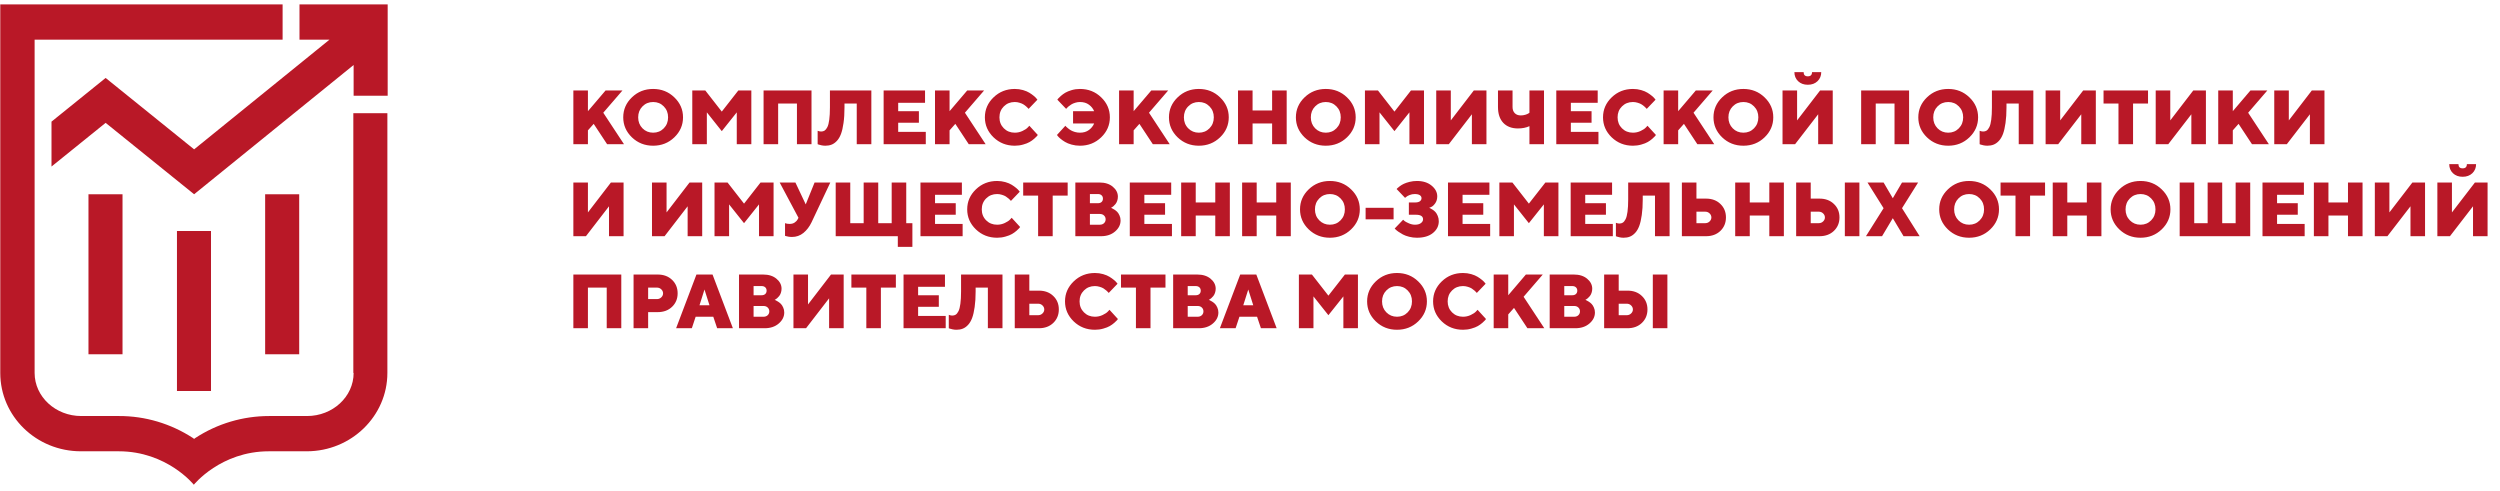 <svg width="326" height="64" viewBox="0 0 326 64" fill="none" xmlns="http://www.w3.org/2000/svg">
<path d="M46.112 48.632C46.112 51.736 43.379 54.25 40.039 54.25H35.105C31.688 54.25 28.349 55.232 25.465 57.118L25.313 57.235L25.161 57.118C22.274 55.237 18.932 54.242 15.521 54.25H10.587C7.247 54.25 4.514 51.735 4.514 48.632V5.173H36.852V0.577H0.035V48.632C0.035 54.289 4.742 58.848 10.548 58.848H15.483C21.783 58.848 25.275 63.209 25.275 63.209C25.275 63.209 28.766 58.848 35.066 58.848H40.001C45.809 58.848 50.514 54.251 50.514 48.632V14.762H46.074V48.632H46.112ZM27.515 30.125H23.075V50.989H27.515V30.125ZM15.977 25.331H11.537V46.196H15.977V25.331ZM39.016 25.331H34.575V46.196H39.016V25.331ZM39.054 0.577V5.173H42.963L25.313 19.476L13.774 10.164L6.715 15.862V21.717L13.774 16.019L25.313 25.331L46.112 8.475V12.482H50.553V0.577H39.052H39.054Z" fill="#B91827"/>
<path d="M77.417 16.15L76.665 16.999V18.801H74.766V11.799H76.665V14.499L78.965 11.799H81.167L78.667 14.699L81.367 18.801H79.165L77.417 16.15ZM83.779 13.874C83.405 14.252 83.218 14.727 83.218 15.3C83.218 15.873 83.405 16.35 83.779 16.731C84.154 17.111 84.618 17.302 85.171 17.302C85.724 17.302 86.187 17.111 86.558 16.731C86.932 16.35 87.119 15.873 87.119 15.3C87.119 14.727 86.932 14.252 86.558 13.874C86.187 13.493 85.724 13.303 85.171 13.303C84.618 13.303 84.154 13.493 83.779 13.874ZM87.93 12.693C88.688 13.418 89.067 14.288 89.067 15.3C89.067 16.312 88.688 17.183 87.93 17.912C87.175 18.638 86.253 19.001 85.166 19.001C84.082 19.001 83.161 18.638 82.403 17.912C81.647 17.183 81.27 16.312 81.27 15.3C81.27 14.288 81.647 13.418 82.403 12.693C83.161 11.963 84.082 11.599 85.166 11.599C86.253 11.599 87.175 11.963 87.93 12.693ZM94.121 17.102L92.173 14.651V18.801H90.274V11.799H91.973L94.121 14.553L96.275 11.799H97.974V18.801H96.074V14.651L94.121 17.102ZM105.82 11.799V18.801H103.921V13.503H101.47V18.801H99.57V11.799H105.82ZM113.623 11.799V18.801H111.719V13.503H110.122V14.001C110.122 14.776 110.08 15.455 109.995 16.037C109.914 16.62 109.803 17.099 109.663 17.473C109.523 17.844 109.344 18.145 109.126 18.376C108.908 18.607 108.679 18.768 108.438 18.86C108.2 18.954 107.928 19.001 107.622 19.001C107.456 19.001 107.289 18.983 107.119 18.948C106.953 18.915 106.828 18.882 106.743 18.85L106.621 18.801V17.053C106.787 17.118 106.937 17.151 107.07 17.151C107.249 17.151 107.402 17.11 107.529 17.029C107.656 16.944 107.775 16.794 107.886 16.579C107.997 16.361 108.08 16.039 108.135 15.613C108.193 15.186 108.223 14.652 108.223 14.011V11.799H113.623ZM117.124 17.199H120.723V18.801H115.225V11.799H120.625V13.401H117.124V14.499H119.824V16.003H117.124V17.199ZM124.575 16.15L123.823 16.999V18.801H121.924V11.799H123.823V14.499L126.123 11.799H128.325L125.825 14.699L128.526 18.801H126.323L124.575 16.15ZM130.899 13.874C130.518 14.252 130.327 14.727 130.327 15.3C130.327 15.873 130.518 16.35 130.899 16.731C131.279 17.111 131.756 17.302 132.329 17.302C132.684 17.302 133.019 17.227 133.335 17.077C133.651 16.928 133.879 16.776 134.019 16.623L134.229 16.399L135.327 17.6C135.301 17.639 135.262 17.691 135.21 17.756C135.161 17.818 135.044 17.93 134.859 18.093C134.676 18.253 134.478 18.394 134.263 18.518C134.051 18.642 133.77 18.752 133.418 18.85C133.07 18.951 132.707 19.001 132.329 19.001C131.242 19.001 130.319 18.638 129.561 17.912C128.805 17.183 128.428 16.312 128.428 15.3C128.428 14.288 128.805 13.418 129.561 12.693C130.319 11.963 131.242 11.599 132.329 11.599C132.704 11.599 133.06 11.648 133.399 11.745C133.737 11.843 134.015 11.96 134.234 12.097C134.455 12.234 134.647 12.37 134.81 12.507C134.976 12.644 135.095 12.761 135.166 12.859L135.278 13L134.126 14.201C134.107 14.175 134.081 14.143 134.048 14.104C134.015 14.061 133.941 13.99 133.823 13.889C133.706 13.785 133.584 13.694 133.457 13.615C133.33 13.534 133.163 13.463 132.954 13.401C132.749 13.335 132.541 13.303 132.329 13.303C131.756 13.303 131.279 13.493 130.899 13.874ZM140.825 11.599C141.919 11.599 142.842 11.963 143.594 12.693C144.349 13.418 144.727 14.288 144.727 15.3C144.727 16.312 144.347 17.183 143.589 17.912C142.834 18.638 141.913 19.001 140.825 19.001C140.444 19.001 140.082 18.952 139.736 18.855C139.391 18.76 139.107 18.645 138.882 18.508C138.657 18.371 138.462 18.235 138.296 18.098C138.13 17.961 138.01 17.842 137.935 17.741L137.827 17.6L138.926 16.399C138.945 16.425 138.973 16.459 139.009 16.501C139.048 16.54 139.129 16.612 139.253 16.716C139.377 16.82 139.507 16.913 139.644 16.994C139.78 17.073 139.955 17.144 140.166 17.209C140.381 17.271 140.601 17.302 140.825 17.302C141.291 17.302 141.68 17.186 141.992 16.955C142.308 16.724 142.536 16.439 142.676 16.101H139.927V14.499H142.676C142.536 14.161 142.31 13.877 141.997 13.65C141.685 13.418 141.294 13.303 140.825 13.303C140.61 13.303 140.402 13.335 140.2 13.401C139.998 13.463 139.829 13.537 139.693 13.625C139.556 13.71 139.435 13.796 139.331 13.884C139.227 13.969 139.152 14.04 139.107 14.099L139.028 14.201L137.876 13C137.902 12.961 137.94 12.911 137.988 12.849C138.04 12.784 138.156 12.671 138.335 12.512C138.517 12.352 138.713 12.211 138.921 12.087C139.133 11.963 139.409 11.851 139.751 11.75C140.093 11.649 140.451 11.599 140.825 11.599ZM148.579 16.15L147.827 16.999V18.801H145.928V11.799H147.827V14.499L150.127 11.799H152.329L149.829 14.699L152.529 18.801H150.327L148.579 16.15ZM154.942 13.874C154.567 14.252 154.38 14.727 154.38 15.3C154.38 15.873 154.567 16.35 154.942 16.731C155.316 17.111 155.78 17.302 156.333 17.302C156.887 17.302 157.349 17.111 157.72 16.731C158.094 16.35 158.281 15.873 158.281 15.3C158.281 14.727 158.094 14.252 157.72 13.874C157.349 13.493 156.887 13.303 156.333 13.303C155.78 13.303 155.316 13.493 154.942 13.874ZM159.092 12.693C159.85 13.418 160.23 14.288 160.23 15.3C160.23 16.312 159.85 17.183 159.092 17.912C158.337 18.638 157.415 19.001 156.328 19.001C155.244 19.001 154.323 18.638 153.565 17.912C152.809 17.183 152.432 16.312 152.432 15.3C152.432 14.288 152.809 13.418 153.565 12.693C154.323 11.963 155.244 11.599 156.328 11.599C157.415 11.599 158.337 11.963 159.092 12.693ZM167.783 11.799V18.801H165.884V16.101H163.335V18.801H161.436V11.799H163.335V14.402H165.884V11.799H167.783ZM171.494 13.874C171.12 14.252 170.933 14.727 170.933 15.3C170.933 15.873 171.12 16.35 171.494 16.731C171.869 17.111 172.332 17.302 172.886 17.302C173.439 17.302 173.901 17.111 174.273 16.731C174.647 16.35 174.834 15.873 174.834 15.3C174.834 14.727 174.647 14.252 174.273 13.874C173.901 13.493 173.439 13.303 172.886 13.303C172.332 13.303 171.869 13.493 171.494 13.874ZM175.645 12.693C176.403 13.418 176.782 14.288 176.782 15.3C176.782 16.312 176.403 17.183 175.645 17.912C174.889 18.638 173.968 19.001 172.881 19.001C171.797 19.001 170.876 18.638 170.117 17.912C169.362 17.183 168.984 16.312 168.984 15.3C168.984 14.288 169.362 13.418 170.117 12.693C170.876 11.963 171.797 11.599 172.881 11.599C173.968 11.599 174.889 11.963 175.645 12.693ZM181.836 17.102L179.888 14.651V18.801H177.988V11.799H179.688L181.836 14.553L183.989 11.799H185.689V18.801H183.789V14.651L181.836 17.102ZM187.285 11.799H189.185V15.7L192.183 11.799H193.833V18.801H191.934V14.9L188.926 18.801H187.285V11.799ZM197.236 11.799V13.952C197.236 14.291 197.332 14.559 197.525 14.758C197.72 14.953 197.982 15.051 198.311 15.051C198.509 15.051 198.703 15.023 198.892 14.968C199.084 14.909 199.222 14.851 199.307 14.792L199.439 14.699V11.799H201.338V18.801H199.439V16.452C199.006 16.651 198.506 16.75 197.94 16.75C197.132 16.75 196.496 16.508 196.03 16.023C195.568 15.534 195.337 14.844 195.337 13.952V11.799H197.236ZM204.839 17.199H208.438V18.801H202.94V11.799H208.34V13.401H204.839V14.499H207.539V16.003H204.839V17.199ZM211.504 13.874C211.123 14.252 210.933 14.727 210.933 15.3C210.933 15.873 211.123 16.35 211.504 16.731C211.885 17.111 212.362 17.302 212.935 17.302C213.29 17.302 213.625 17.227 213.941 17.077C214.256 16.928 214.484 16.776 214.624 16.623L214.834 16.399L215.933 17.6C215.907 17.639 215.868 17.691 215.816 17.756C215.767 17.818 215.65 17.93 215.464 18.093C215.282 18.253 215.083 18.394 214.868 18.518C214.657 18.642 214.375 18.752 214.024 18.85C213.675 18.951 213.312 19.001 212.935 19.001C211.847 19.001 210.925 18.638 210.166 17.912C209.411 17.183 209.033 16.312 209.033 15.3C209.033 14.288 209.411 13.418 210.166 12.693C210.925 11.963 211.847 11.599 212.935 11.599C213.309 11.599 213.665 11.648 214.004 11.745C214.343 11.843 214.621 11.96 214.839 12.097C215.06 12.234 215.252 12.37 215.415 12.507C215.581 12.644 215.7 12.761 215.772 12.859L215.884 13L214.732 14.201C214.712 14.175 214.686 14.143 214.653 14.104C214.621 14.061 214.546 13.99 214.429 13.889C214.312 13.785 214.19 13.694 214.063 13.615C213.936 13.534 213.768 13.463 213.56 13.401C213.355 13.335 213.146 13.303 212.935 13.303C212.362 13.303 211.885 13.493 211.504 13.874ZM219.585 16.15L218.833 16.999V18.801H216.934V11.799H218.833V14.499L221.133 11.799H223.335L220.835 14.699L223.535 18.801H221.333L219.585 16.15ZM225.947 13.874C225.573 14.252 225.386 14.727 225.386 15.3C225.386 15.873 225.573 16.35 225.947 16.731C226.322 17.111 226.786 17.302 227.339 17.302C227.892 17.302 228.355 17.111 228.726 16.731C229.1 16.35 229.287 15.873 229.287 15.3C229.287 14.727 229.1 14.252 228.726 13.874C228.355 13.493 227.892 13.303 227.339 13.303C226.786 13.303 226.322 13.493 225.947 13.874ZM230.098 12.693C230.856 13.418 231.235 14.288 231.235 15.3C231.235 16.312 230.856 17.183 230.098 17.912C229.343 18.638 228.421 19.001 227.334 19.001C226.25 19.001 225.329 18.638 224.57 17.912C223.815 17.183 223.438 16.312 223.438 15.3C223.438 14.288 223.815 13.418 224.57 12.693C225.329 11.963 226.25 11.599 227.334 11.599C228.421 11.599 229.343 11.963 230.098 12.693ZM237.002 10.588C236.68 10.897 236.258 11.052 235.737 11.052C235.22 11.052 234.798 10.897 234.473 10.588C234.151 10.276 233.989 9.88 233.989 9.402H235.191C235.191 9.769 235.373 9.953 235.737 9.953C236.105 9.953 236.289 9.769 236.289 9.402H237.49C237.49 9.88 237.328 10.276 237.002 10.588ZM232.442 11.799H234.341V15.7L237.339 11.799H238.989V18.801H237.09V14.9L234.082 18.801H232.442V11.799ZM248.945 11.799V18.801H247.046V13.503H244.595V18.801H242.695V11.799H248.945ZM252.656 13.874C252.282 14.252 252.095 14.727 252.095 15.3C252.095 15.873 252.282 16.35 252.656 16.731C253.031 17.111 253.495 17.302 254.048 17.302C254.601 17.302 255.064 17.111 255.435 16.731C255.809 16.35 255.996 15.873 255.996 15.3C255.996 14.727 255.809 14.252 255.435 13.874C255.064 13.493 254.601 13.303 254.048 13.303C253.495 13.303 253.031 13.493 252.656 13.874ZM256.807 12.693C257.565 13.418 257.944 14.288 257.944 15.3C257.944 16.312 257.565 17.183 256.807 17.912C256.052 18.638 255.13 19.001 254.043 19.001C252.959 19.001 252.038 18.638 251.279 17.912C250.524 17.183 250.147 16.312 250.147 15.3C250.147 14.288 250.524 13.418 251.279 12.693C252.038 11.963 252.959 11.599 254.043 11.599C255.13 11.599 256.052 11.963 256.807 12.693ZM265.147 11.799V18.801H263.242V13.503H261.646V14.001C261.646 14.776 261.603 15.455 261.519 16.037C261.437 16.62 261.327 17.099 261.187 17.473C261.047 17.844 260.868 18.145 260.65 18.376C260.431 18.607 260.202 18.768 259.961 18.86C259.723 18.954 259.452 19.001 259.146 19.001C258.98 19.001 258.812 18.983 258.643 18.948C258.477 18.915 258.351 18.882 258.267 18.85L258.145 18.801V17.053C258.311 17.118 258.46 17.151 258.594 17.151C258.773 17.151 258.926 17.11 259.053 17.029C259.18 16.944 259.299 16.794 259.409 16.579C259.52 16.361 259.603 16.039 259.658 15.613C259.717 15.186 259.746 14.652 259.746 14.011V11.799H265.147ZM266.748 11.799H268.648V15.7L271.646 11.799H273.296V18.801H271.397V14.9L268.389 18.801H266.748V11.799ZM274.302 11.799H280.103V13.503H278.15V18.801H276.25V13.503H274.302V11.799ZM281.104 11.799H283.003V15.7L286.001 11.799H287.651V18.801H285.752V14.9L282.744 18.801H281.104V11.799ZM291.909 16.15L291.157 16.999V18.801H289.258V11.799H291.157V14.499L293.457 11.799H295.659L293.159 14.699L295.859 18.801H293.657L291.909 16.15ZM296.563 11.799H298.462V15.7L301.46 11.799H303.11V18.801H301.211V14.9L298.203 18.801H296.563V11.799ZM74.766 23.799H76.665V27.7L79.663 23.799H81.314V30.801H79.414V26.9L76.406 30.801H74.766V23.799ZM85.02 23.799H86.919V27.7L89.917 23.799H91.567V30.801H89.668V26.9L86.66 30.801H85.02V23.799ZM97.022 29.102L95.073 26.651V30.801H93.174V23.799H94.873L97.022 26.553L99.175 23.799H100.874V30.801H98.975V26.651L97.022 29.102ZM103.721 23.799L105.068 26.651L106.221 23.799H108.272L105.82 28.999C105.547 29.566 105.195 30.025 104.766 30.376C104.336 30.724 103.838 30.899 103.272 30.899C103.112 30.899 102.956 30.886 102.803 30.86C102.653 30.834 102.542 30.808 102.471 30.782L102.368 30.752V29.102C102.534 29.167 102.734 29.199 102.969 29.199C103.236 29.199 103.459 29.136 103.638 29.009C103.82 28.882 103.947 28.745 104.019 28.599L104.121 28.399L101.67 23.799H103.721ZM118.174 23.799V29.102H118.975V32.193H117.075V30.801H108.975V23.799H110.874V29.102H112.622V23.799H114.522V29.102H116.275V23.799H118.174ZM121.929 29.199H125.527V30.801H120.029V23.799H125.43V25.401H121.929V26.499H124.629V28.003H121.929V29.199ZM128.594 25.874C128.213 26.252 128.023 26.727 128.023 27.3C128.023 27.873 128.213 28.35 128.594 28.731C128.975 29.111 129.452 29.302 130.025 29.302C130.379 29.302 130.715 29.227 131.03 29.077C131.346 28.928 131.574 28.776 131.714 28.623L131.924 28.399L133.023 29.6C132.997 29.639 132.957 29.691 132.905 29.756C132.857 29.818 132.739 29.93 132.554 30.093C132.372 30.253 132.173 30.394 131.958 30.518C131.747 30.642 131.465 30.752 131.113 30.85C130.765 30.951 130.402 31.001 130.025 31.001C128.937 31.001 128.014 30.638 127.256 29.912C126.501 29.183 126.123 28.312 126.123 27.3C126.123 26.288 126.501 25.419 127.256 24.693C128.014 23.963 128.937 23.599 130.025 23.599C130.399 23.599 130.755 23.648 131.094 23.745C131.432 23.843 131.711 23.96 131.929 24.097C132.15 24.234 132.342 24.37 132.505 24.507C132.671 24.644 132.79 24.761 132.861 24.859L132.974 25L131.821 26.201C131.802 26.175 131.776 26.143 131.743 26.104C131.711 26.061 131.636 25.99 131.519 25.889C131.401 25.785 131.279 25.694 131.152 25.615C131.026 25.534 130.858 25.462 130.65 25.401C130.444 25.335 130.236 25.303 130.025 25.303C129.452 25.303 128.975 25.493 128.594 25.874ZM133.423 23.799H139.224V25.503H137.271V30.801H135.371V25.503H133.423V23.799ZM143.574 30.801H140.225V23.799H143.374C144.094 23.799 144.673 23.983 145.112 24.351C145.552 24.719 145.772 25.152 145.772 25.65C145.772 25.842 145.741 26.026 145.679 26.201C145.617 26.374 145.542 26.512 145.454 26.616C145.366 26.721 145.278 26.812 145.191 26.89C145.106 26.965 145.031 27.018 144.966 27.051L144.873 27.1C144.906 27.113 144.95 27.132 145.005 27.158C145.064 27.181 145.165 27.238 145.308 27.329C145.451 27.417 145.578 27.518 145.689 27.632C145.799 27.746 145.899 27.902 145.986 28.101C146.078 28.299 146.123 28.516 146.123 28.75C146.123 29.297 145.884 29.776 145.405 30.186C144.93 30.596 144.32 30.801 143.574 30.801ZM142.124 29.302H143.423C143.644 29.302 143.825 29.235 143.965 29.102C144.105 28.968 144.175 28.802 144.175 28.604C144.175 28.402 144.105 28.234 143.965 28.101C143.825 27.967 143.644 27.901 143.423 27.901H142.124V29.302ZM143.174 25.303H142.124V26.499H143.174C143.373 26.499 143.53 26.445 143.648 26.338C143.765 26.227 143.823 26.083 143.823 25.904C143.823 25.721 143.765 25.576 143.648 25.469C143.53 25.358 143.373 25.303 143.174 25.303ZM149.224 29.199H152.822V30.801H147.324V23.799H152.725V25.401H149.224V26.499H151.924V28.003H149.224V29.199ZM160.371 23.799V30.801H158.472V28.101H155.923V30.801H154.024V23.799H155.923V26.402H158.472V23.799H160.371ZM168.32 23.799V30.801H166.421V28.101H163.872V30.801H161.973V23.799H163.872V26.402H166.421V23.799H168.32ZM172.031 25.874C171.657 26.252 171.47 26.727 171.47 27.3C171.47 27.873 171.657 28.35 172.031 28.731C172.406 29.111 172.87 29.302 173.423 29.302C173.976 29.302 174.439 29.111 174.81 28.731C175.184 28.35 175.371 27.873 175.371 27.3C175.371 26.727 175.184 26.252 174.81 25.874C174.439 25.493 173.976 25.303 173.423 25.303C172.87 25.303 172.406 25.493 172.031 25.874ZM176.182 24.693C176.94 25.419 177.319 26.288 177.319 27.3C177.319 28.312 176.94 29.183 176.182 29.912C175.427 30.638 174.505 31.001 173.418 31.001C172.334 31.001 171.413 30.638 170.654 29.912C169.899 29.183 169.522 28.312 169.522 27.3C169.522 26.288 169.899 25.419 170.654 24.693C171.413 23.963 172.334 23.599 173.418 23.599C174.505 23.599 175.427 23.963 176.182 24.693ZM181.724 27.1V28.599H178.076V27.1H181.724ZM186.367 27.1C186.4 27.113 186.444 27.132 186.499 27.158C186.558 27.181 186.659 27.24 186.802 27.334C186.945 27.425 187.072 27.531 187.183 27.652C187.293 27.772 187.393 27.94 187.481 28.154C187.572 28.366 187.617 28.599 187.617 28.853C187.617 29.458 187.363 29.968 186.856 30.381C186.351 30.794 185.654 31.001 184.766 31.001C184.421 31.001 184.084 30.959 183.755 30.874C183.429 30.793 183.158 30.694 182.94 30.576C182.725 30.459 182.533 30.342 182.363 30.225C182.194 30.108 182.069 30.007 181.987 29.922L181.865 29.8L182.969 28.653C183.014 28.698 183.081 28.758 183.169 28.833C183.26 28.905 183.441 29.001 183.711 29.121C183.981 29.242 184.25 29.302 184.517 29.302C184.849 29.302 185.106 29.232 185.288 29.092C185.474 28.952 185.567 28.788 185.567 28.599C185.567 28.198 185.251 28 184.619 28.003H183.716V26.402H184.517C184.803 26.402 185.016 26.349 185.156 26.245C185.296 26.141 185.366 26.006 185.366 25.84C185.366 25.681 185.293 25.552 185.147 25.454C185 25.353 184.774 25.303 184.468 25.303C184.247 25.303 184.03 25.345 183.818 25.43C183.61 25.511 183.46 25.594 183.369 25.679L183.218 25.801L182.119 24.649C182.139 24.623 182.171 24.587 182.217 24.541C182.262 24.496 182.367 24.411 182.529 24.287C182.695 24.164 182.871 24.058 183.057 23.97C183.246 23.879 183.495 23.794 183.804 23.716C184.113 23.638 184.434 23.599 184.766 23.599C185.554 23.599 186.192 23.801 186.68 24.204C187.171 24.608 187.417 25.073 187.417 25.601C187.417 25.956 187.329 26.258 187.153 26.509C186.978 26.756 186.802 26.918 186.626 26.992L186.367 27.1ZM190.718 29.199H194.317V30.801H188.818V23.799H194.219V25.401H190.718V26.499H193.418V28.003H190.718V29.199ZM199.365 29.102L197.417 26.651V30.801H195.518V23.799H197.217L199.365 26.553L201.519 23.799H203.218V30.801H201.318V26.651L199.365 29.102ZM206.714 29.199H210.313V30.801H204.815V23.799H210.215V25.401H206.714V26.499H209.414V28.003H206.714V29.199ZM217.715 23.799V30.801H215.811V25.503H214.214V26.001C214.214 26.776 214.172 27.455 214.087 28.037C214.006 28.62 213.895 29.099 213.755 29.473C213.615 29.844 213.436 30.145 213.218 30.376C213 30.607 212.77 30.768 212.529 30.86C212.292 30.954 212.02 31.001 211.714 31.001C211.548 31.001 211.38 30.983 211.211 30.948C211.045 30.915 210.92 30.882 210.835 30.85L210.713 30.801V29.053C210.879 29.118 211.029 29.151 211.162 29.151C211.341 29.151 211.494 29.11 211.621 29.029C211.748 28.944 211.867 28.794 211.978 28.579C212.088 28.361 212.171 28.039 212.227 27.613C212.285 27.186 212.315 26.652 212.315 26.011V23.799H217.715ZM222.466 30.801H219.317V23.799H221.216V25.899H222.466C223.234 25.899 223.859 26.131 224.341 26.597C224.823 27.059 225.064 27.643 225.064 28.35C225.064 29.056 224.823 29.642 224.341 30.108C223.859 30.57 223.234 30.801 222.466 30.801ZM221.216 29.102H222.363C222.585 29.102 222.774 29.027 222.93 28.877C223.086 28.727 223.164 28.553 223.164 28.355C223.164 28.153 223.086 27.977 222.93 27.827C222.774 27.678 222.585 27.603 222.363 27.603H221.216V29.102ZM232.617 23.799V30.801H230.718V28.101H228.169V30.801H226.27V23.799H228.169V26.402H230.718V23.799H232.617ZM242.466 23.799V30.801H240.567V23.799H242.466ZM237.266 30.801H234.219V23.799H236.118V25.899H237.266C238.034 25.899 238.659 26.131 239.141 26.597C239.626 27.059 239.868 27.643 239.868 28.35C239.868 29.056 239.626 29.642 239.141 30.108C238.659 30.57 238.034 30.801 237.266 30.801ZM236.118 29.102H237.168C237.389 29.102 237.578 29.027 237.734 28.877C237.891 28.727 237.969 28.553 237.969 28.355C237.969 28.153 237.891 27.977 237.734 27.827C237.578 27.678 237.389 27.603 237.168 27.603H236.118V29.102ZM246.821 28.452L245.42 30.801H243.32L245.62 27.149L243.521 23.799H245.62L246.821 25.85L248.023 23.799H250.122L248.023 27.149L250.322 30.801H248.223L246.821 28.452ZM255.381 25.874C255.007 26.252 254.819 26.727 254.819 27.3C254.819 27.873 255.007 28.35 255.381 28.731C255.755 29.111 256.219 29.302 256.773 29.302C257.326 29.302 257.788 29.111 258.159 28.731C258.534 28.35 258.721 27.873 258.721 27.3C258.721 26.727 258.534 26.252 258.159 25.874C257.788 25.493 257.326 25.303 256.773 25.303C256.219 25.303 255.755 25.493 255.381 25.874ZM259.531 24.693C260.29 25.419 260.669 26.288 260.669 27.3C260.669 28.312 260.29 29.183 259.531 29.912C258.776 30.638 257.855 31.001 256.768 31.001C255.684 31.001 254.762 30.638 254.004 29.912C253.249 29.183 252.871 28.312 252.871 27.3C252.871 26.288 253.249 25.419 254.004 24.693C254.762 23.963 255.684 23.599 256.768 23.599C257.855 23.599 258.776 23.963 259.531 24.693ZM260.874 23.799H266.675V25.503H264.722V30.801H262.822V25.503H260.874V23.799ZM274.024 23.799V30.801H272.124V28.101H269.575V30.801H267.676V23.799H269.575V26.402H272.124V23.799H274.024ZM277.734 25.874C277.36 26.252 277.173 26.727 277.173 27.3C277.173 27.873 277.36 28.35 277.734 28.731C278.109 29.111 278.573 29.302 279.126 29.302C279.679 29.302 280.142 29.111 280.513 28.731C280.887 28.35 281.074 27.873 281.074 27.3C281.074 26.727 280.887 26.252 280.513 25.874C280.142 25.493 279.679 25.303 279.126 25.303C278.573 25.303 278.109 25.493 277.734 25.874ZM281.885 24.693C282.643 25.419 283.023 26.288 283.023 27.3C283.023 28.312 282.643 29.183 281.885 29.912C281.13 30.638 280.208 31.001 279.121 31.001C278.037 31.001 277.116 30.638 276.358 29.912C275.602 29.183 275.225 28.312 275.225 27.3C275.225 26.288 275.602 25.419 276.358 24.693C277.116 23.963 278.037 23.599 279.121 23.599C280.208 23.599 281.13 23.963 281.885 24.693ZM293.428 23.799V30.801H284.229V23.799H286.128V29.102H287.876V23.799H289.776V29.102H291.528V23.799H293.428ZM296.929 29.199H300.527V30.801H295.029V23.799H300.43V25.401H296.929V26.499H299.629V28.003H296.929V29.199ZM308.076 23.799V30.801H306.177V28.101H303.628V30.801H301.729V23.799H303.628V26.402H306.177V23.799H308.076ZM309.678 23.799H311.577V27.7L314.575 23.799H316.226V30.801H314.326V26.9L311.318 30.801H309.678V23.799ZM322.393 22.588C322.07 22.897 321.649 23.052 321.128 23.052C320.61 23.052 320.189 22.897 319.863 22.588C319.541 22.276 319.38 21.88 319.38 21.402H320.581C320.581 21.769 320.763 21.953 321.128 21.953C321.496 21.953 321.68 21.769 321.68 21.402H322.881C322.881 21.88 322.718 22.276 322.393 22.588ZM317.832 23.799H319.732V27.7L322.73 23.799H324.38V30.801H322.481V26.9L319.473 30.801H317.832V23.799ZM81.016 35.799V42.801H79.116V37.503H76.665V42.801H74.766V35.799H81.016ZM82.617 35.799H85.767C86.535 35.799 87.16 36.032 87.642 36.497C88.124 36.959 88.364 37.544 88.364 38.25C88.364 38.957 88.122 39.542 87.637 40.008C87.155 40.47 86.532 40.701 85.767 40.701H84.517V42.801H82.617V35.799ZM85.664 37.503H84.517V39.002H85.664C85.885 39.002 86.074 38.927 86.231 38.778C86.387 38.628 86.465 38.454 86.465 38.255C86.465 38.053 86.387 37.877 86.231 37.728C86.074 37.578 85.885 37.503 85.664 37.503ZM92.515 39.803L91.865 37.752L91.216 39.803H92.515ZM93.013 41.302H90.713L90.215 42.801H88.164L90.816 35.799H92.915L95.567 42.801H93.516L93.013 41.302ZM99.717 42.801H96.367V35.799H99.517C100.236 35.799 100.816 35.983 101.255 36.351C101.694 36.719 101.914 37.152 101.914 37.65C101.914 37.842 101.883 38.026 101.821 38.201C101.76 38.374 101.685 38.512 101.597 38.616C101.509 38.721 101.421 38.812 101.333 38.89C101.248 38.965 101.174 39.018 101.109 39.051L101.016 39.1C101.048 39.113 101.092 39.132 101.148 39.158C101.206 39.181 101.307 39.238 101.45 39.329C101.594 39.417 101.72 39.518 101.831 39.632C101.942 39.746 102.041 39.902 102.129 40.101C102.22 40.299 102.266 40.516 102.266 40.75C102.266 41.297 102.026 41.776 101.548 42.186C101.073 42.596 100.462 42.801 99.717 42.801ZM98.267 41.302H99.566C99.787 41.302 99.968 41.235 100.108 41.102C100.248 40.968 100.318 40.802 100.318 40.604C100.318 40.402 100.248 40.234 100.108 40.101C99.968 39.967 99.787 39.901 99.566 39.901H98.267V41.302ZM99.317 37.303H98.267V38.499H99.317C99.515 38.499 99.673 38.446 99.79 38.338C99.907 38.227 99.966 38.083 99.966 37.904C99.966 37.721 99.907 37.576 99.79 37.469C99.673 37.358 99.515 37.303 99.317 37.303ZM103.467 35.799H105.366V39.7L108.364 35.799H110.015V42.801H108.115V38.9L105.108 42.801H103.467V35.799ZM111.021 35.799H116.821V37.503H114.868V42.801H112.969V37.503H111.021V35.799ZM119.722 41.199H123.32V42.801H117.822V35.799H123.223V37.401H119.722V38.499H122.422V40.003H119.722V41.199ZM130.723 35.799V42.801H128.818V37.503H127.222V38.001C127.222 38.776 127.179 39.455 127.095 40.037C127.013 40.62 126.903 41.099 126.763 41.473C126.623 41.844 126.444 42.145 126.226 42.376C126.008 42.607 125.778 42.768 125.537 42.86C125.3 42.954 125.028 43.001 124.722 43.001C124.556 43.001 124.388 42.983 124.219 42.947C124.053 42.915 123.928 42.882 123.843 42.85L123.721 42.801V41.053C123.887 41.118 124.037 41.151 124.17 41.151C124.349 41.151 124.502 41.11 124.629 41.029C124.756 40.944 124.875 40.794 124.985 40.579C125.096 40.361 125.179 40.039 125.234 39.612C125.293 39.186 125.322 38.652 125.322 38.011V35.799H130.723ZM135.474 42.801H132.324V35.799H134.224V37.899H135.474C136.242 37.899 136.867 38.131 137.349 38.597C137.831 39.059 138.071 39.643 138.071 40.35C138.071 41.056 137.831 41.642 137.349 42.108C136.867 42.57 136.242 42.801 135.474 42.801ZM134.224 41.102H135.371C135.593 41.102 135.781 41.027 135.938 40.877C136.094 40.727 136.172 40.553 136.172 40.355C136.172 40.153 136.094 39.977 135.938 39.827C135.781 39.678 135.593 39.603 135.371 39.603H134.224V41.102ZM141.348 37.874C140.967 38.252 140.776 38.727 140.776 39.3C140.776 39.873 140.967 40.35 141.348 40.731C141.729 41.111 142.206 41.302 142.778 41.302C143.133 41.302 143.469 41.227 143.784 41.077C144.1 40.928 144.328 40.776 144.468 40.623L144.678 40.399L145.776 41.6C145.75 41.639 145.711 41.691 145.659 41.756C145.61 41.818 145.493 41.93 145.308 42.093C145.125 42.252 144.927 42.394 144.712 42.518C144.5 42.642 144.219 42.752 143.867 42.85C143.519 42.951 143.156 43.001 142.778 43.001C141.691 43.001 140.768 42.638 140.01 41.912C139.255 41.183 138.877 40.312 138.877 39.3C138.877 38.288 139.255 37.419 140.01 36.693C140.768 35.963 141.691 35.599 142.778 35.599C143.153 35.599 143.509 35.648 143.848 35.745C144.186 35.843 144.465 35.96 144.683 36.097C144.904 36.234 145.096 36.37 145.259 36.507C145.425 36.644 145.544 36.761 145.615 36.859L145.728 37L144.575 38.201C144.556 38.175 144.53 38.143 144.497 38.104C144.465 38.061 144.39 37.99 144.273 37.889C144.155 37.785 144.033 37.694 143.906 37.615C143.779 37.534 143.612 37.462 143.403 37.401C143.198 37.336 142.99 37.303 142.778 37.303C142.206 37.303 141.729 37.493 141.348 37.874ZM146.177 35.799H151.978V37.503H150.025V42.801H148.125V37.503H146.177V35.799ZM156.328 42.801H152.979V35.799H156.128C156.847 35.799 157.427 35.983 157.866 36.351C158.306 36.719 158.526 37.152 158.526 37.65C158.526 37.842 158.495 38.026 158.433 38.201C158.371 38.374 158.296 38.512 158.208 38.616C158.12 38.721 158.032 38.812 157.944 38.89C157.86 38.965 157.785 39.018 157.72 39.051L157.627 39.1C157.66 39.113 157.704 39.132 157.759 39.158C157.818 39.181 157.918 39.238 158.062 39.329C158.205 39.417 158.332 39.518 158.443 39.632C158.553 39.746 158.652 39.902 158.74 40.101C158.832 40.299 158.877 40.516 158.877 40.75C158.877 41.297 158.638 41.776 158.159 42.186C157.684 42.596 157.074 42.801 156.328 42.801ZM154.878 41.302H156.177C156.398 41.302 156.579 41.235 156.719 41.102C156.859 40.968 156.929 40.802 156.929 40.604C156.929 40.402 156.859 40.234 156.719 40.101C156.579 39.967 156.398 39.901 156.177 39.901H154.878V41.302ZM155.928 37.303H154.878V38.499H155.928C156.126 38.499 156.284 38.446 156.401 38.338C156.519 38.227 156.577 38.083 156.577 37.904C156.577 37.721 156.519 37.576 156.401 37.469C156.284 37.358 156.126 37.303 155.928 37.303ZM163.423 39.803L162.774 37.752L162.124 39.803H163.423ZM163.921 41.302H161.621L161.123 42.801H159.072L161.724 35.799H163.823L166.475 42.801H164.424L163.921 41.302ZM173.223 41.102L171.275 38.651V42.801H169.375V35.799H171.074L173.223 38.553L175.376 35.799H177.075V42.801H175.176V38.651L173.223 41.102ZM180.781 37.874C180.407 38.252 180.22 38.727 180.22 39.3C180.22 39.873 180.407 40.35 180.781 40.731C181.156 41.111 181.62 41.302 182.173 41.302C182.726 41.302 183.189 41.111 183.56 40.731C183.934 40.35 184.121 39.873 184.121 39.3C184.121 38.727 183.934 38.252 183.56 37.874C183.189 37.493 182.726 37.303 182.173 37.303C181.62 37.303 181.156 37.493 180.781 37.874ZM184.932 36.693C185.69 37.419 186.069 38.288 186.069 39.3C186.069 40.312 185.69 41.183 184.932 41.912C184.177 42.638 183.255 43.001 182.168 43.001C181.084 43.001 180.163 42.638 179.404 41.912C178.649 41.183 178.272 40.312 178.272 39.3C178.272 38.288 178.649 37.419 179.404 36.693C180.163 35.963 181.084 35.599 182.168 35.599C183.255 35.599 184.177 35.963 184.932 36.693ZM189.346 37.874C188.965 38.252 188.775 38.727 188.775 39.3C188.775 39.873 188.965 40.35 189.346 40.731C189.727 41.111 190.204 41.302 190.776 41.302C191.131 41.302 191.467 41.227 191.782 41.077C192.098 40.928 192.326 40.776 192.466 40.623L192.676 40.399L193.775 41.6C193.748 41.639 193.709 41.691 193.657 41.756C193.609 41.818 193.491 41.93 193.306 42.093C193.123 42.252 192.925 42.394 192.71 42.518C192.498 42.642 192.217 42.752 191.865 42.85C191.517 42.951 191.154 43.001 190.776 43.001C189.689 43.001 188.766 42.638 188.008 41.912C187.253 41.183 186.875 40.312 186.875 39.3C186.875 38.288 187.253 37.419 188.008 36.693C188.766 35.963 189.689 35.599 190.776 35.599C191.151 35.599 191.507 35.648 191.846 35.745C192.184 35.843 192.463 35.96 192.681 36.097C192.902 36.234 193.094 36.37 193.257 36.507C193.423 36.644 193.542 36.761 193.613 36.859L193.726 37L192.573 38.201C192.554 38.175 192.528 38.143 192.495 38.104C192.463 38.061 192.388 37.99 192.271 37.889C192.153 37.785 192.031 37.694 191.904 37.615C191.777 37.534 191.61 37.462 191.401 37.401C191.196 37.336 190.988 37.303 190.776 37.303C190.204 37.303 189.727 37.493 189.346 37.874ZM197.427 40.15L196.675 40.999V42.801H194.776V35.799H196.675V38.499L198.975 35.799H201.177L198.677 38.699L201.377 42.801H199.175L197.427 40.15ZM205.43 42.801H202.08V35.799H205.23C205.949 35.799 206.528 35.983 206.968 36.351C207.407 36.719 207.627 37.152 207.627 37.65C207.627 37.842 207.596 38.026 207.534 38.201C207.472 38.374 207.398 38.512 207.31 38.616C207.222 38.721 207.134 38.812 207.046 38.89C206.961 38.965 206.887 39.018 206.821 39.051L206.729 39.1C206.761 39.113 206.805 39.132 206.86 39.158C206.919 39.181 207.02 39.238 207.163 39.329C207.306 39.417 207.433 39.518 207.544 39.632C207.655 39.746 207.754 39.902 207.842 40.101C207.933 40.299 207.979 40.516 207.979 40.75C207.979 41.297 207.739 41.776 207.261 42.186C206.786 42.596 206.175 42.801 205.43 42.801ZM203.98 41.302H205.278C205.5 41.302 205.68 41.235 205.82 41.102C205.96 40.968 206.03 40.802 206.03 40.604C206.03 40.402 205.96 40.234 205.82 40.101C205.68 39.967 205.5 39.901 205.278 39.901H203.98V41.302ZM205.029 37.303H203.98V38.499H205.029C205.228 38.499 205.386 38.446 205.503 38.338C205.62 38.227 205.679 38.083 205.679 37.904C205.679 37.721 205.62 37.576 205.503 37.469C205.386 37.358 205.228 37.303 205.029 37.303ZM217.427 35.799V42.801H215.527V35.799H217.427ZM212.227 42.801H209.18V35.799H211.079V37.899H212.227C212.995 37.899 213.62 38.131 214.102 38.597C214.587 39.059 214.829 39.643 214.829 40.35C214.829 41.056 214.587 41.642 214.102 42.108C213.62 42.57 212.995 42.801 212.227 42.801ZM211.079 41.102H212.129C212.35 41.102 212.539 41.027 212.695 40.877C212.852 40.727 212.93 40.553 212.93 40.355C212.93 40.153 212.852 39.977 212.695 39.827C212.539 39.678 212.35 39.603 212.129 39.603H211.079V41.102Z" fill="#B91827"/>
</svg>

